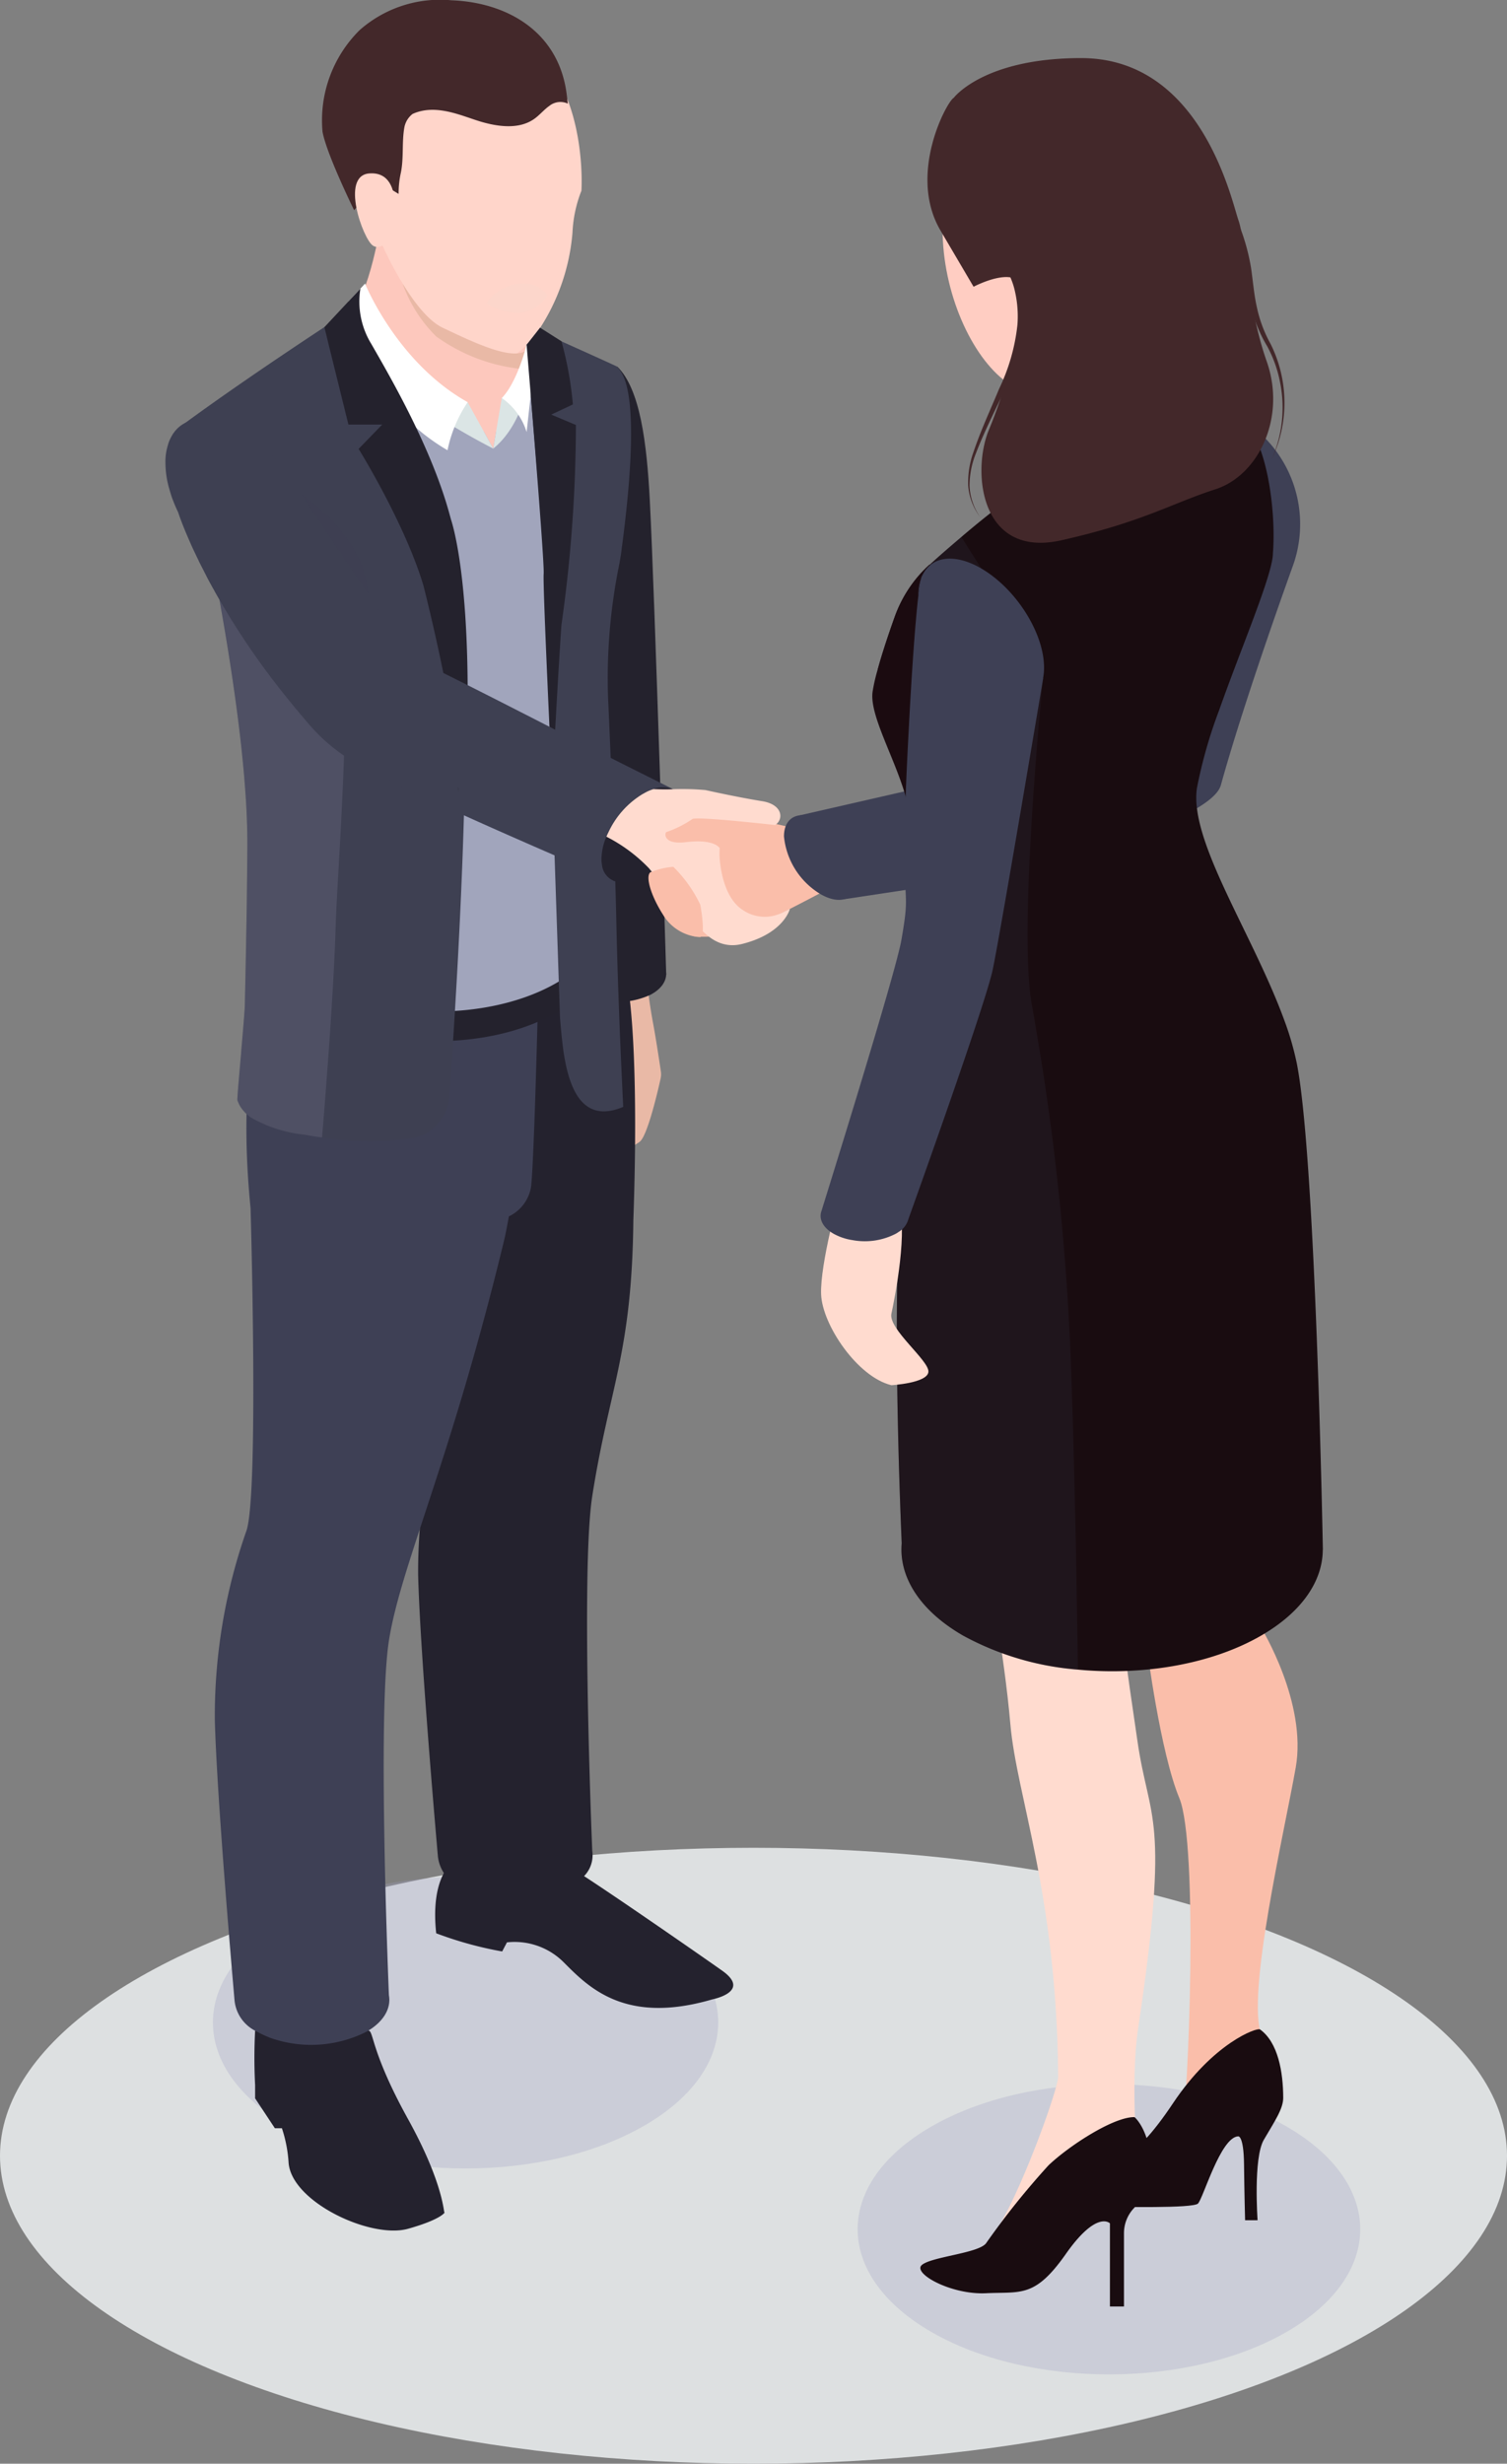 <svg xmlns="http://www.w3.org/2000/svg" width="142" height="232" viewBox="0 0 142 232"><rect x="0" y="0" width="142" height="232" fill="#808080" stroke="none"/><g transform="translate(15296 22721)"><ellipse cx="71" cy="29" rx="71" ry="29" transform="translate(-15296 -22547)" fill="#dde0e1"/><g transform="translate(-15280.403 -22721)"><path d="M428.908,91.472c9.3,5.367,9.3,14.068,0,19.435s-24.368,5.369-33.665,0-9.3-14.068,0-19.435S419.612,86.1,428.908,91.472Z" transform="translate(-383.804 89.266)" fill="#a0a2c1" opacity="0.3" style="mix-blend-mode:color-burn;isolation:isolate"/><path d="M411.834,54.074c-.332-1.769-.807-5.05-.446-5.082l-.376-1.137-4.183.37a13.726,13.726,0,0,1-1.553,4.816,9.946,9.946,0,0,0-1.583,5.566c.057,1.647-.332,5.386-.332,5.386l.7.794.144,1.649a13.233,13.233,0,0,1,2.922.459c.2.247,2.6-1.045,3.442-1.649.724-.525,1.7-4.708,1.975-5.951a1.835,1.835,0,0,0,.024-.691C412.44,57.744,412.1,55.485,411.834,54.074Zm-4.861,8.971-1.745.595a3.379,3.379,0,0,0,.883-2.231,17.635,17.635,0,0,1,.448-3.057C409.265,59.48,406.973,63.045,406.973,63.045Z" transform="translate(-365.895 42.276)" fill="#e9b9a6"/><path d="M407.978,111.246c-.092.179,0-2.572-3.425-8.765s-3.245-8.179-3.7-8.358-10.724,0-10.724,0a48.994,48.994,0,0,0,0,5.137V100.5l1.861,2.815h.663a12.7,12.7,0,0,1,.63,3.247c.271,3.694,7.75,7.208,11.267,6.217S408.068,111.065,407.978,111.246Z" transform="translate(-381.687 97.096)" fill="#24222e"/><path d="M397.943,93.413a34.907,34.907,0,0,0,6.217,1.712l.451-.857a6.534,6.534,0,0,1,5.318,1.848c2.342,2.344,5.767,5.948,14.057,3.514,0,0,3.7-.722.9-2.7s-14.779-10.274-14.869-10-10.724-.007-10.724-.007S397.4,88.366,397.943,93.413Z" transform="translate(-372.439 88.639)" fill="#24222e"/><path d="M417.395,74.519c-.131,12.614-2.277,15.8-3.873,26.024-1.1,7.037,0,33.389,0,33.389a2.809,2.809,0,0,1-.9,2.511,5.317,5.317,0,0,1-1.2.918,11.558,11.558,0,0,1-8.035.9,8.427,8.427,0,0,1-2.279-.9,3.614,3.614,0,0,1-2.128-2.874s-1.693-19.116-1.865-26.575a52.893,52.893,0,0,1,2.974-17.7c1.19-3.379.394-30.4.394-30.4-.973-8.99.468-13.583.468-13.583s15.245,4.356,15.518,4.133C417.712,54.984,417.69,66.426,417.395,74.519Z" transform="translate(-373.313 40.349)" fill="#24222e"/><path d="M418.774,53.243s-.33,13.312-.612,16.1a3.754,3.754,0,0,1-2.1,2.843c-.173.969-.343,1.854-.536,2.611-5.019,20.638-9.657,30.295-10.766,37.343s0,33.389,0,33.389c.221,1.22-.483,2.5-2.1,3.427a11.578,11.578,0,0,1-9.244.525v-.011a8.078,8.078,0,0,1-1.08-.514,3.618,3.618,0,0,1-2.117-2.874s-1.693-19.124-1.865-26.575a52.617,52.617,0,0,1,2.974-17.7c1.19-3.387.394-30.4.394-30.4-1.835-18.672,3.357-23.489,3.357-23.489l5.647,1.109,10.615,2.086s3.711-2.6,5.887.757a5.62,5.62,0,0,1,.354,2.178Z" transform="translate(-383.71 42.359)" fill="#3e4055"/><g transform="translate(0 1.955)"><path d="M399.187,40.733c-.011.157-.02.315-.031.481,0,0-.028-.186-.079-.529A.352.352,0,0,1,399.187,40.733Z" transform="translate(-370.977 31.811)" fill="#24222d" opacity="0.184" style="mix-blend-mode:color-burn;isolation:isolate"/><g transform="translate(1.686)"><path d="M411.33,65.193C398,58.768,393.566,26.138,393.566,26.138c2.83-2.005,4.013-9.3,4.013-9.3,5.767-.934,7.319,4.271,9.869,6.747,1.658,1.616,5.651,2.863,5.651,2.863C415.546,34.6,411.33,65.193,411.33,65.193Z" transform="translate(-379.205 3.38)" fill="#fdc8bd"/><path d="M415.523,57.172,413.7,31.715l1.295-5.321-.617-2.843-1.422-2.331-1.126-.256s.077.667.127,1.655c.127,2.677-.02,7.693-2.863,8.1l-.265,1.585-.881-1.605a13.075,13.075,0,0,1-4.811-1.7c-.02-.009-.028-.02-.039-.02a21.186,21.186,0,0,1-8.26-8.367l-.332.352-1.3,1.185v6.263l3.477,10.425,1.4,47.444h11.835l6.983-2.386Z" transform="translate(-379.637 7.987)" fill="#a1a5bc"/><g transform="translate(14.005)"><path d="M408.3,22.429c2.143,2.108,2.775,7.114,3.062,12.625.485,9.338,1.546,44.652,1.546,44.652l-9.4-.212,1.439-27.03.973-26.337Z" transform="translate(-381.419 10.144)" fill="#24222d"/><path d="M411.667,48.2c1.828,1.15,1.76,2.9-.151,3.906a7.48,7.48,0,0,1-6.766-.26c-1.826-1.152-1.758-2.9.151-3.908A7.487,7.487,0,0,1,411.667,48.2Z" transform="translate(-381.51 39.612)" fill="#24222d"/><path d="M416.9,23.541a12.218,12.218,0,0,0-.842,3.939,19.446,19.446,0,0,1-3.234,9.259,7.685,7.685,0,0,1-.529.687,1.413,1.413,0,0,1-.166.195,9.048,9.048,0,0,1-1.028,1.03c-.157.138-.3.225-.394.3-.89.588-4.006-1.157-6.869-2.508-1.36-.628-2.723-2.43-3.792-4.166a.083.083,0,0,1-.009-.028,31.48,31.48,0,0,1-1.92-3.646c-2.018-1.323-.343-2.46-4.713-8.524C395.087,6,405.542,7.588,405.542,7.588,417.957,8.078,416.9,23.541,416.9,23.541Z" transform="translate(-393.403 -7.534)" fill="#ffd5ca"/></g><path d="M408.1,25.148c-.011.343-.061,1.439-.114,1.774a16.608,16.608,0,0,1-8.385-3.1,13.291,13.291,0,0,1-3.156-4.966c1.063,1.73,2.427,3.53,3.79,4.166C403.1,24.361,406.709,26.132,408.1,25.148Z" transform="translate(-375.791 5.898)" fill="#e9b9a6"/><path d="M422.48,48.024c0,2.353-1.561,4.7-4.665,6.5-6.219,3.589-16.292,3.589-22.509,0-2.839-1.64-4.38-3.735-4.617-5.881a4.131,4.131,0,0,1-.039-.615,5.559,5.559,0,0,1,.188-1.393c.494,1.868,1.977,3.667,4.468,5.1,6.217,3.586,16.29,3.586,22.509,0,2.491-1.435,3.982-3.234,4.477-5.1A5.559,5.559,0,0,1,422.48,48.024Z" transform="translate(-382.666 38.869)" fill="#24222d"/><path d="M410.238,76.25c.164,8.122.654,17.709.654,17.709-4.037,1.715-5.144-2.139-5.605-5.06-.173-1.089-.35-3.293-.35-3.293l-1.448-43-1.706-20.4,1.091-1.316s7.449,3.333,7.457,3.372c.315.527,2.46,1.605.45,16.9h-.009c-.05.51-.127,1.028-.225,1.568A53.591,53.591,0,0,0,409.46,55.3C409.764,62.055,410.142,71.439,410.238,76.25Z" transform="translate(-369.451 8.316)" fill="#3e4052"/><path d="M412.048,93.958a.063.063,0,0,0-.011.042,4.215,4.215,0,0,1-3.6,3.875,30.184,30.184,0,0,1-8.38-.072c-.59-.072-1.139-.166-1.669-.26a12.638,12.638,0,0,1-5.065-1.636.739.739,0,0,1-.144-.114,3.792,3.792,0,0,1-.549-.54,3.018,3.018,0,0,1-.26-.352,3.137,3.137,0,0,1-.289-.632c.009-.5.175-2.34.341-4.247a.683.683,0,0,0,.011-.144v-.031c.166-1.957.341-3.936.352-4.477.072-3.075.133-6.379.186-9.653.022-1.782.042-3.573.052-5.314.072-10.95-3.565-28.674-5.231-36.206-.291-1.356-.54-2.382-.674-2.983-.063-.3-.114-.5-.125-.569.094-.072.208-.147.3-.219,4.962-3.626,10.991-7.623,13.727-9.417.787-.516,1.295-.838,1.45-.932,3.635,4.89,6.132,10.34,9.456,18.72C414.967,46.661,413.093,79.488,412.048,93.958Z" transform="translate(-386.999 7.355)" fill="#3e4052"/><path d="M391.013,26.618l.028-.07C391.072,26.587,391.061,26.618,391.013,26.618Z" transform="translate(-382.235 15.032)" fill="#999bb7" opacity="0.184" style="mix-blend-mode:color-burn;isolation:isolate"/><path d="M401.356,71.9c-.166,6.412-1.015,16.946-1.295,20.283-.59-.072-1.139-.166-1.669-.26a12.638,12.638,0,0,1-5.065-1.636.739.739,0,0,1-.144-.114,3.792,3.792,0,0,1-.549-.54,3.019,3.019,0,0,1-.26-.352,3.138,3.138,0,0,1-.289-.632c.009-.5.175-2.34.341-4.247a.683.683,0,0,0,.011-.144v-.031c.166-1.957.341-3.936.352-4.477.072-3.075.133-6.379.186-9.653.022-1.782.042-3.573.052-5.314.072-10.95-3.565-28.674-5.231-36.206-.291-1.356-.54-2.382-.674-2.983-.063-.3-.114-.5-.125-.569.094-.072.208-.147.3-.219,7.344,3.759,13.661,10.534,14.67,17C402.817,51.662,401.491,67.449,401.356,71.9Z" transform="translate(-386.999 12.971)" fill="#999bb7" opacity="0.184" style="mix-blend-mode:color-burn;isolation:isolate"/></g><path d="M407.644,34.391s-2.869-1.45-5.692-3.3c-.02-.009-.028-.02-.039-.02-2.145-1.411-4.271-3.046-5.084-4.448a29.759,29.759,0,0,1-2.627-5.566l1.362-2.2a16.2,16.2,0,0,0,9.67,11.171l1.529,2.764Z" transform="translate(-376.765 5.897)" fill="#dbe5e5"/><path d="M403.878,23.793s-.422,4.958-3.53,7.466l.265-1.585.54-3.175a7.587,7.587,0,0,0,2.322-4.92.29.29,0,0,0,.009-.087Z" transform="translate(-369.469 9.029)" fill="#dbe5e5"/><path d="M405.347,30.02a12.552,12.552,0,0,0-1.9,4.525,19.23,19.23,0,0,1-6.246-5.839,17.971,17.971,0,0,1-3.077-8.179l1.553-1.675S398.672,26.287,405.347,30.02Z" transform="translate(-376.876 5.898)" fill="#fff"/><path d="M406.313,66.388c-.011.157-.02.315-.031.481,0,0-.028-.186-.079-.529a188.429,188.429,0,0,0-3.781-19.245v-.011c-1.745-5.878-6.125-12.924-6.125-12.924l2.224-2.292h-3.184l-1.852-7.486-.411-1.686.011-.011,3.379-3.615a7.64,7.64,0,0,0,1.039,5.222c1.638,2.863,5.83,9.985,7.488,16.5C404.99,40.794,407.341,47.163,406.313,66.388Z" transform="translate(-378.103 6.157)" fill="#24222d"/><path d="M400.718,26.8a6.046,6.046,0,0,1,2.336,3.2s.645-5.756.956-8.754l-.96.555S402.209,25.254,400.718,26.8Z" transform="translate(-369.03 8.729)" fill="#fff"/><path d="M406.431,29.913l-.715-.3-1.607-.676,1.537-.724.5-.236a32.922,32.922,0,0,0-1.078-5.948L403.05,20.75l-1.264,1.618s1.706,20.4,1.607,21.567.814,20.156.814,20.156.284-6.556.853-15.286v-.011A134.615,134.615,0,0,0,406.431,29.913Z" transform="translate(-367.762 8.151)" fill="#24222d"/><path d="M434.377,59.831l-4.113,6.692-.859,1.367-1,.28c-4.409-1.9-19.041-8.144-24.2-11.053a16.657,16.657,0,0,1-4.308-3.5c-.321-.363-.623-.735-.943-1.1a1.052,1.052,0,0,1-.166-.208c-.322-.363-.612-.726-.892-1.078a71.521,71.521,0,0,1-6.981-10.2,1.107,1.107,0,0,1-.072-.136c-.291-.518-.56-1-.8-1.481s-.477-.923-.685-1.347v-.011c-.206-.424-.394-.818-.569-1.192s-.321-.724-.466-1.056c-.549-1.264-.82-2.071-.892-2.279,0-.011-.011-.031-.011-.042a.035.035,0,0,1-.009-.02c-.188-.385-.352-.779-.507-1.181s-.26-.8-.374-1.192a8.9,8.9,0,0,1-.31-2.279,5.1,5.1,0,0,1,.216-1.6,3.207,3.207,0,0,1,.157-.477,4.254,4.254,0,0,1,.278-.538.473.473,0,0,1,.074-.125.53.53,0,0,1,.072-.092,1.384,1.384,0,0,1,.186-.238,2.855,2.855,0,0,1,.807-.643,3.471,3.471,0,0,1,1.763-.435,4.185,4.185,0,0,1,.859.072h.011a1.452,1.452,0,0,1,.216.022v.02a6.7,6.7,0,0,1,1.968.7,3.909,3.909,0,0,1,.56.3,15.452,15.452,0,0,1,5.655,6.018.075.075,0,0,1,.042.052c.654.984,1.544,2.34,2.548,3.853,1.172,1.75,2.478,3.709,3.7,5.5,2.281,3.346,4.28,6.174,4.568,6.226.394.083,7.169,3.512,13.489,6.753,5.065,2.591,9.6,4.831,10.56,5.319A4.209,4.209,0,0,1,434.377,59.831Z" transform="translate(-386.228 12.804)" fill="#3e4052"/></g><path d="M400.055,20.719a4.21,4.21,0,0,1,3.259-1.868,2.776,2.776,0,0,1,2.5,1.093,3.493,3.493,0,0,1-2.661,1.669A5.67,5.67,0,0,1,400.055,20.719Z" transform="translate(-369.818 7.851)" fill="#fcd6cb"/><path d="M398.357,37.307c-1.22-1.791-2.526-3.751-3.7-5.5-1-1.513-1.894-2.869-2.548-3.853C392.111,27.954,397.943,31.63,398.357,37.307Z" transform="translate(-379.246 18.656)" fill="#3e4052" opacity="0.184" style="mix-blend-mode:color-burn;isolation:isolate"/><g transform="translate(46.451 5.471)"><path d="M456.474,100.385c9.246,5.338,9.246,14,0,19.334s-24.242,5.338-33.49,0-9.246-14,0-19.334S447.226,95.044,456.474,100.385Z" transform="translate(-397.284 94.399)" fill="#a0a2c1" opacity="0.3" style="mix-blend-mode:color-burn;isolation:isolate"/><path d="M439.3,76.747s4.317,7.016,3.237,13.13-4.676,21.4-3.237,25.18-8.452,15.011-9.712,14.519,1.439-1.03,2.159-4.807,1.618-27.7-.179-32.014-3.057-14.208-3.057-14.208Z" transform="translate(-382.492 71.097)" fill="#fabeaa"/><g transform="translate(0 4.977)"><path d="M442.566,25.712c-.177-.125-.341-.238-.507-.343h-.011c-.166-.1-.341-.2-.507-.28a5.242,5.242,0,0,0-1.824-.59,2.34,2.34,0,0,0-.372-.02,2.661,2.661,0,0,0-1.957.787l-.011.011a3.252,3.252,0,0,0-.394.5,4.334,4.334,0,0,0-.571,1.824,8.708,8.708,0,0,0,.435,3.479S425.112,68.7,425.066,68.322c-.289-2.355,13.611-5.677,14.512-8.92,1.861-6.709,5.028-15.754,6.738-20.517a11.591,11.591,0,0,0-2.648-12.24A10.2,10.2,0,0,0,442.566,25.712Z" transform="translate(-386.588 4.084)" fill="#3e4055"/><path d="M420.595,43.241s-8.774-2.191-10.092-1.533,1.391,1.437,2.342,2.1.691,1.144-.553,1.478-4.7,1.491-4.807,2.747a6.823,6.823,0,0,0,.8,3.486,4.588,4.588,0,0,0,2.6,1.826,13.07,13.07,0,0,0,4.732-.536c1.45-.558,8.076-4.033,7.857-3.958S420.595,43.241,420.595,43.241Z" transform="translate(-407.469 24.386)" fill="#fabeaa"/><path d="M419.781,47.723c0,1.907-1.546,2.559-3.453,1.459a7.158,7.158,0,0,1-3.453-5.445c0-1.907,1.546-2.561,3.453-1.459A7.159,7.159,0,0,1,419.781,47.723Z" transform="translate(-401.052 24.573)" fill="#3e4055"/><path d="M415.514,47.083l-1.952-3.974L424.533,40.6l-.7,9.488-6.137.928Z" transform="translate(-400.238 23.219)" fill="#3e4055"/><path d="M435.863,130.838s-.765-7.761.024-13.032c3.04-20.3,1.028-19.308-.077-27.05s-1.7-10.488-1.251-15.251l-12.951-1.638s1.638,8.485,2.233,15.332,4.376,16.034,4.507,33.208c.009,1.043-3.081,9.76-5.489,13.913-2.7,4.654,9.648-3.453,9.2-3.3S435.863,130.838,435.863,130.838Z" transform="translate(-390.686 62.703)" fill="#ffdbcf"/><path d="M458.858,131.407h-.009c-.011,2.922-1.949,5.852-5.813,8.081-4.693,2.714-11.166,3.779-17.257,3.2a26.991,26.991,0,0,1-10.816-3.2c-4.133-2.384-6.06-5.563-5.791-8.682-.133-3.16-.755-18.149-.289-29.337.02-.424.041-.849.061-1.253.031-.58.063-1.139.094-1.688a41.162,41.162,0,0,1,1.067-7.717A71.2,71.2,0,0,0,421.9,79.228V79.2c.859-9.27,1.026-19.982.571-22.457a1.327,1.327,0,0,0-.125-.446c-.383-.663-1.378-1.865-2.445-3.252a25.928,25.928,0,0,1-2.983-4.549c.009-.02.009-.052.02-.072.394-1.43.984-3.21,1.586-4.89a12.145,12.145,0,0,1,2.745-4.391l.186-.188c.116-.1.238-.206.363-.319.87-.8,1.865-1.658,2.974-2.6l.02-.022c5.916-5.034,6.961-4.94,7.127-4.848l.042.033c9.666-1.2,13.331-3.845,14.678-5.43a4.121,4.121,0,0,0,.383-.485c0-.011,0-.011.011-.022a2.461,2.461,0,0,0,.383-.776h1.585c.125,0,.249,0,.374.011a6.3,6.3,0,0,1,2.32.87h.011c2.1,2.745,2.7,8.846,2.423,12.222a3.459,3.459,0,0,1-.061.58c-.446,2.539-3.046,8.64-5,14.162a44.863,44.863,0,0,0-2.093,7.324c-.383,2.476.921,5.913,2.7,9.736,1.793,3.853,4.05,8.1,5.522,12.131a27.469,27.469,0,0,1,1.181,4.061C458.185,94.488,458.858,131.407,458.858,131.407Z" transform="translate(-396.256 4.087)" fill="#190c10"/><path d="M435.78,136.418a26.991,26.991,0,0,1-10.816-3.2c-4.133-2.384-6.06-5.563-5.791-8.682-.133-3.16-.755-18.149-.289-29.337.02-.424.041-.849.061-1.253.031-.58.063-1.139.094-1.688a41.162,41.162,0,0,1,1.067-7.718A71.2,71.2,0,0,0,421.9,72.959v-.031c.859-9.27,1.026-19.982.571-22.457a1.327,1.327,0,0,0-.125-.446c-.383-.663-1.378-1.865-2.445-3.252a25.928,25.928,0,0,1-2.983-4.549c.009-.02.009-.052.02-.072.394-1.43.984-3.21,1.586-4.89a12.145,12.145,0,0,1,2.745-4.391l.186-.188c.116-.1.238-.206.363-.319.87-.8,1.865-1.658,2.974-2.6l1.874,2.952,5.926,9.342s-2.456,23.7-1.2,31.544a238.924,238.924,0,0,1,3.729,34.1c.074,2.04.135,4.111.2,6.152.105,3.936.2,7.8.271,11.282C435.675,129.79,435.739,133.776,435.78,136.418Z" transform="translate(-396.256 10.357)" fill="#3e4055" opacity="0.184" style="mix-blend-mode:color-burn;isolation:isolate"/><path d="M416.221,58.388s-1.85,6.561-1.743,9.445,3.427,7.792,6.624,8.562c0,0,3.39-.192,3.486-1.251s-3.8-4.039-3.486-5.483,1.642-8.111.6-10.58S416.221,58.388,416.221,58.388Z" transform="translate(-399.155 43.597)" fill="#ffdbcf"/><path d="M436.69,24.483s-1.048,6.222,3.237,7.11c0,0-.969,5.192-15.463,6.72l-1.22.346s2.655-2.963,1.38-9.425,4.953-10.394,4.953-10.394l6.149-.352,1.636.623Z" transform="translate(-388.747 -3.028)" fill="#ffcdc2"/><path d="M420.875,14.6s-1.166,2.014-1.166,7.949,2.7,12,6.042,14.416l5.616.94,5.723-7.088,3.6-11.341-4.9-4.256L430.2,12.8l-2.226-1.378H423.37Z" transform="translate(-392.941 -11.418)" fill="#ffcdc2"/><path d="M423.584,21.6a1.6,1.6,0,0,1-.033-.551C423.566,21.228,423.575,21.407,423.584,21.6Z" transform="translate(-388.395 0.009)" fill="#ff41cd"/><path d="M423.539,20.64a3.175,3.175,0,0,1,.018.888A8.552,8.552,0,0,1,423.539,20.64Z" transform="translate(-388.4 -0.473)" fill="#ff41cd"/><path d="M432.166,26.163l-.009.009a3.124,3.124,0,0,0-.024-.378Z" transform="translate(-378.195 5.643)" fill="#ff41cd"/><path d="M438.935,97.805s1.574,1.29,1.566,5.047a6.3,6.3,0,0,1-1.71,3.615,3.449,3.449,0,0,0-.853,2.237v6.932h-1.323v-7.831s-1.225-1.286-4.153,2.882-4.229,3.541-7.525,3.7-6.959-1.879-6.042-2.661,5.31-1.1,6.042-2.036a74.027,74.027,0,0,1,5.894-7.352C432.829,100.445,437,97.759,438.935,97.805Z" transform="translate(-394.078 91.113)" fill="#190c10"/></g><path d="M425.7,37.6s-1.5,6.174-2.933,11.394V49c-.011.022-.011.042-.02.063-1.264,4.649-2.467,8.514-2.467,6.556,0-4.175-3.956-9.893-3.573-12.68a16.59,16.59,0,0,1,.488-2.123c.009-.02.009-.052.02-.072.394-1.43.984-3.21,1.585-4.89a12.146,12.146,0,0,1,2.745-4.391l.186-.188c.116-.114.23-.217.354-.33l.009.011,1.771,1.356Z" transform="translate(-396.535 16.739)" fill="#1b0b10"/><path d="M443.993,94.037c-.273-.2-4.389,1.238-8.216,6.976s-5.6,5.511-6.324,5.467c0,0-5.518-.118-4.962,1.645s3.1,2.613,4.671,2.613,8.492.162,8.981-.3,2.121-6.237,3.788-6.335c0,0,.523-.131.555,2.646s.1,5.257.1,5.257h1.177s-.42-5.846.588-7.575,1.828-2.909,1.828-3.952C446.175,98.065,445.7,95.263,443.993,94.037Z" transform="translate(-387.313 91.597)" fill="#190c10"/><path d="M435.416,41.93l.011.009s-4.041,24.1-4.765,27.493c-.7,3.293-7.5,22.241-7.925,23.422a.459.459,0,0,1-.02.061A2.012,2.012,0,0,1,421.8,94.1a2.113,2.113,0,0,1-.26.166,6.349,6.349,0,0,1-4.1.6,5.265,5.265,0,0,1-1.771-.6c-.964-.549-1.358-1.314-1.172-2.029a.365.365,0,0,0,.022-.063,1.582,1.582,0,0,1,.061-.186v-.011c.776-2.506,6.952-22.282,7.49-25.4,1.026-5.9-.249-1.513.6-18.14.05-.984.1-1.9.144-2.764.352-6.392.643-9.738.849-11.49v-.02a15.888,15.888,0,0,1,.249-1.575.592.592,0,0,1,.022-.072.141.141,0,0,1,.02-.063c.02-.061.052-.114.072-.164a.011.011,0,0,1,.011-.011c.829-1.782,3-2.134,5.542-.663,3.274,1.9,5.927,6.069,5.927,9.342A4.873,4.873,0,0,1,435.416,41.93Z" transform="translate(-399.177 16.438)" fill="#3e4055"/><path d="M418.917,31.559a15.9,15.9,0,0,0-.249,1.575v-.042A4.316,4.316,0,0,1,418.917,31.559Z" transform="translate(-394.177 17.464)" fill="#3e4055"/><path d="M418.812,31.513a.142.142,0,0,0-.02.063C418.812,31.472,418.823,31.463,418.812,31.513Z" transform="translate(-394.03 17.375)" fill="#3e4055"/><path d="M418.873,31.422c-.02.05-.053.1-.072.164C418.832,31.472,418.854,31.431,418.873,31.422Z" transform="translate(-394.019 17.302)" fill="#3e4055"/><path d="M421.532,12.886c-.623.313-4.369,7.177-1.249,12.483l3.121,5.305s4.993-2.653,4.682,1.091a47.73,47.73,0,0,1-3.278,12.483c-1.559,3.9-.779,12.013,6.867,10.3s10.453-3.5,14.51-4.8,6.709-6.751,4.837-12.056-2.029-11.547-2.653-13.261S444.938,9.146,433.547,9.142C424.34,9.138,421.532,12.886,421.532,12.886Z" transform="translate(-393.715 -9.142)" fill="#43282a"/><g transform="translate(29.165 18.693)"><path d="M424.857,17.69a9.571,9.571,0,0,1,1.38,6.491,19.071,19.071,0,0,1-2.027,6.169c-.9,1.94-1.885,3.842-2.644,5.828a8.243,8.243,0,0,0-.617,3.09,5.544,5.544,0,0,0,1.017,2.974,5.627,5.627,0,0,1-1.146-2.968,8.433,8.433,0,0,1,.5-3.182c.687-2.043,1.6-3.982,2.417-5.955a18.442,18.442,0,0,0,1.725-6.027,10.553,10.553,0,0,0-.216-3.064,7.066,7.066,0,0,0-1.185-2.694Z" transform="translate(-420.805 -17.69)" fill="#43282a"/></g><g transform="translate(50.5 9.369)"><path d="M431.473,13.426a34.922,34.922,0,0,1,3.44,6.714,19.609,19.609,0,0,1,.984,3.689c.186,1.273.273,2.484.549,3.7a12.369,12.369,0,0,0,1.295,3.451,12.411,12.411,0,0,1,.057,10.956,12.048,12.048,0,0,0,.84-7.3,11.753,11.753,0,0,0-1.24-3.477,12.95,12.95,0,0,1-1.448-3.51c-.321-1.222-.459-2.511-.678-3.707a19.014,19.014,0,0,0-1.076-3.521,34.461,34.461,0,0,0-3.634-6.5Z" transform="translate(-430.561 -13.426)" fill="#43282a"/></g></g><path d="M398.919,40.593c-.009.157-.02.315-.029.481,0,0-.028-.186-.079-.529A.321.321,0,0,1,398.919,40.593Z" transform="translate(-371.293 33.602)" fill="#24222e" opacity="0.184" style="mix-blend-mode:color-burn;isolation:isolate"/><path d="M412.791,42.786a7.907,7.907,0,0,1-3.116,5.6c-.146.114-.291.216-.435.311a2.588,2.588,0,0,1-.321.216,3.144,3.144,0,0,1-2.786.424h-.022v-.02a1.833,1.833,0,0,1-1.056-1.522,2.81,2.81,0,0,1-.042-.518,1.189,1.189,0,0,1,.011-.2,5.481,5.481,0,0,1,.455-1.9c.063-.144.125-.291.2-.435a8.286,8.286,0,0,1,3.243-3.6.336.336,0,0,1,.052-.022,4.032,4.032,0,0,1,.943-.424,2.566,2.566,0,0,1,1.345-.114,1.293,1.293,0,0,1,.435.125c.011,0,.011.009.022.009A2.107,2.107,0,0,1,412.791,42.786Z" transform="translate(-363.935 33.602)" fill="#24222e"/><path d="M422.514,51.9s-.549,2.331-4.538,3.315c-2.309.56-3.6-1.242-3.884-1.378-.136-.061-2.506-2.952-4.671-5.531-.064-.074-.125-.155-.188-.23a14.919,14.919,0,0,0-4.009-2.972c.063-.144.125-.291.2-.435a8.286,8.286,0,0,1,3.243-3.6.336.336,0,0,1,.052-.022,4.031,4.031,0,0,1,.943-.424c.527.02,1.159.042,1.78.011h.094a24.239,24.239,0,0,1,3.025.081s2.9.654,5.345,1.048,1.979,2.506.394,2.456c-1.583-.074-3.635-1-4.028,0a8.552,8.552,0,0,0-.394,2.567s.05,3.77,2.134,5.181c.02.009.031.02.05.031a3.667,3.667,0,0,0,3.709.269Z" transform="translate(-363.682 33.684)" fill="#ffdbcf"/><path d="M418.093,42.5s-7.58-.855-7.794-.555a10.351,10.351,0,0,1-2.434,1.216c-.149,0-.429,1.229,1.85.951s3.156.306,3.254.757,4.894,0,4.894,0Z" transform="translate(-360.663 35.19)" fill="#fabeaa"/><path d="M407.213,44.493a7.122,7.122,0,0,1,2.167-.516,12.554,12.554,0,0,1,2.532,3.556c.147.682.488,3.066-.022,3.064a4.355,4.355,0,0,1-3.484-2.115C407.213,46.608,406.751,44.859,407.213,44.493Z" transform="translate(-361.531 37.649)" fill="#fabeaa"/><path d="M566.484,9.759a1.657,1.657,0,0,0-1.742.215c-.511.36-.909.861-1.42,1.222-1.383.979-3.274.76-4.9.3-1.831-.518-4.305-1.791-6.564-.766a2.084,2.084,0,0,0-.773,1.263c-.248,1.392-.05,2.822-.319,4.216a9.081,9.081,0,0,0-.224,2.052l-1.861-1.133-2.332,2.667s-2.6-5.29-2.977-7.39a11.947,11.947,0,0,1,3.508-9.579,11.45,11.45,0,0,1,8.633-2.8c5.313.205,10,2.978,10.832,8.6C566.366,8.781,566.428,9.222,566.484,9.759Z" transform="translate(-528.579 0)" fill="#43282a"/><path d="M398.185,17.534s-.035-.429-.053-.741c-.059-1.034-.431-2.836-2.4-2.679-2.745.219-.575,6.187.337,6.788s1.754-.921,1.754-.921Z" transform="translate(-376.538 2.218)" fill="#ffd5ca"/></g></g></svg>